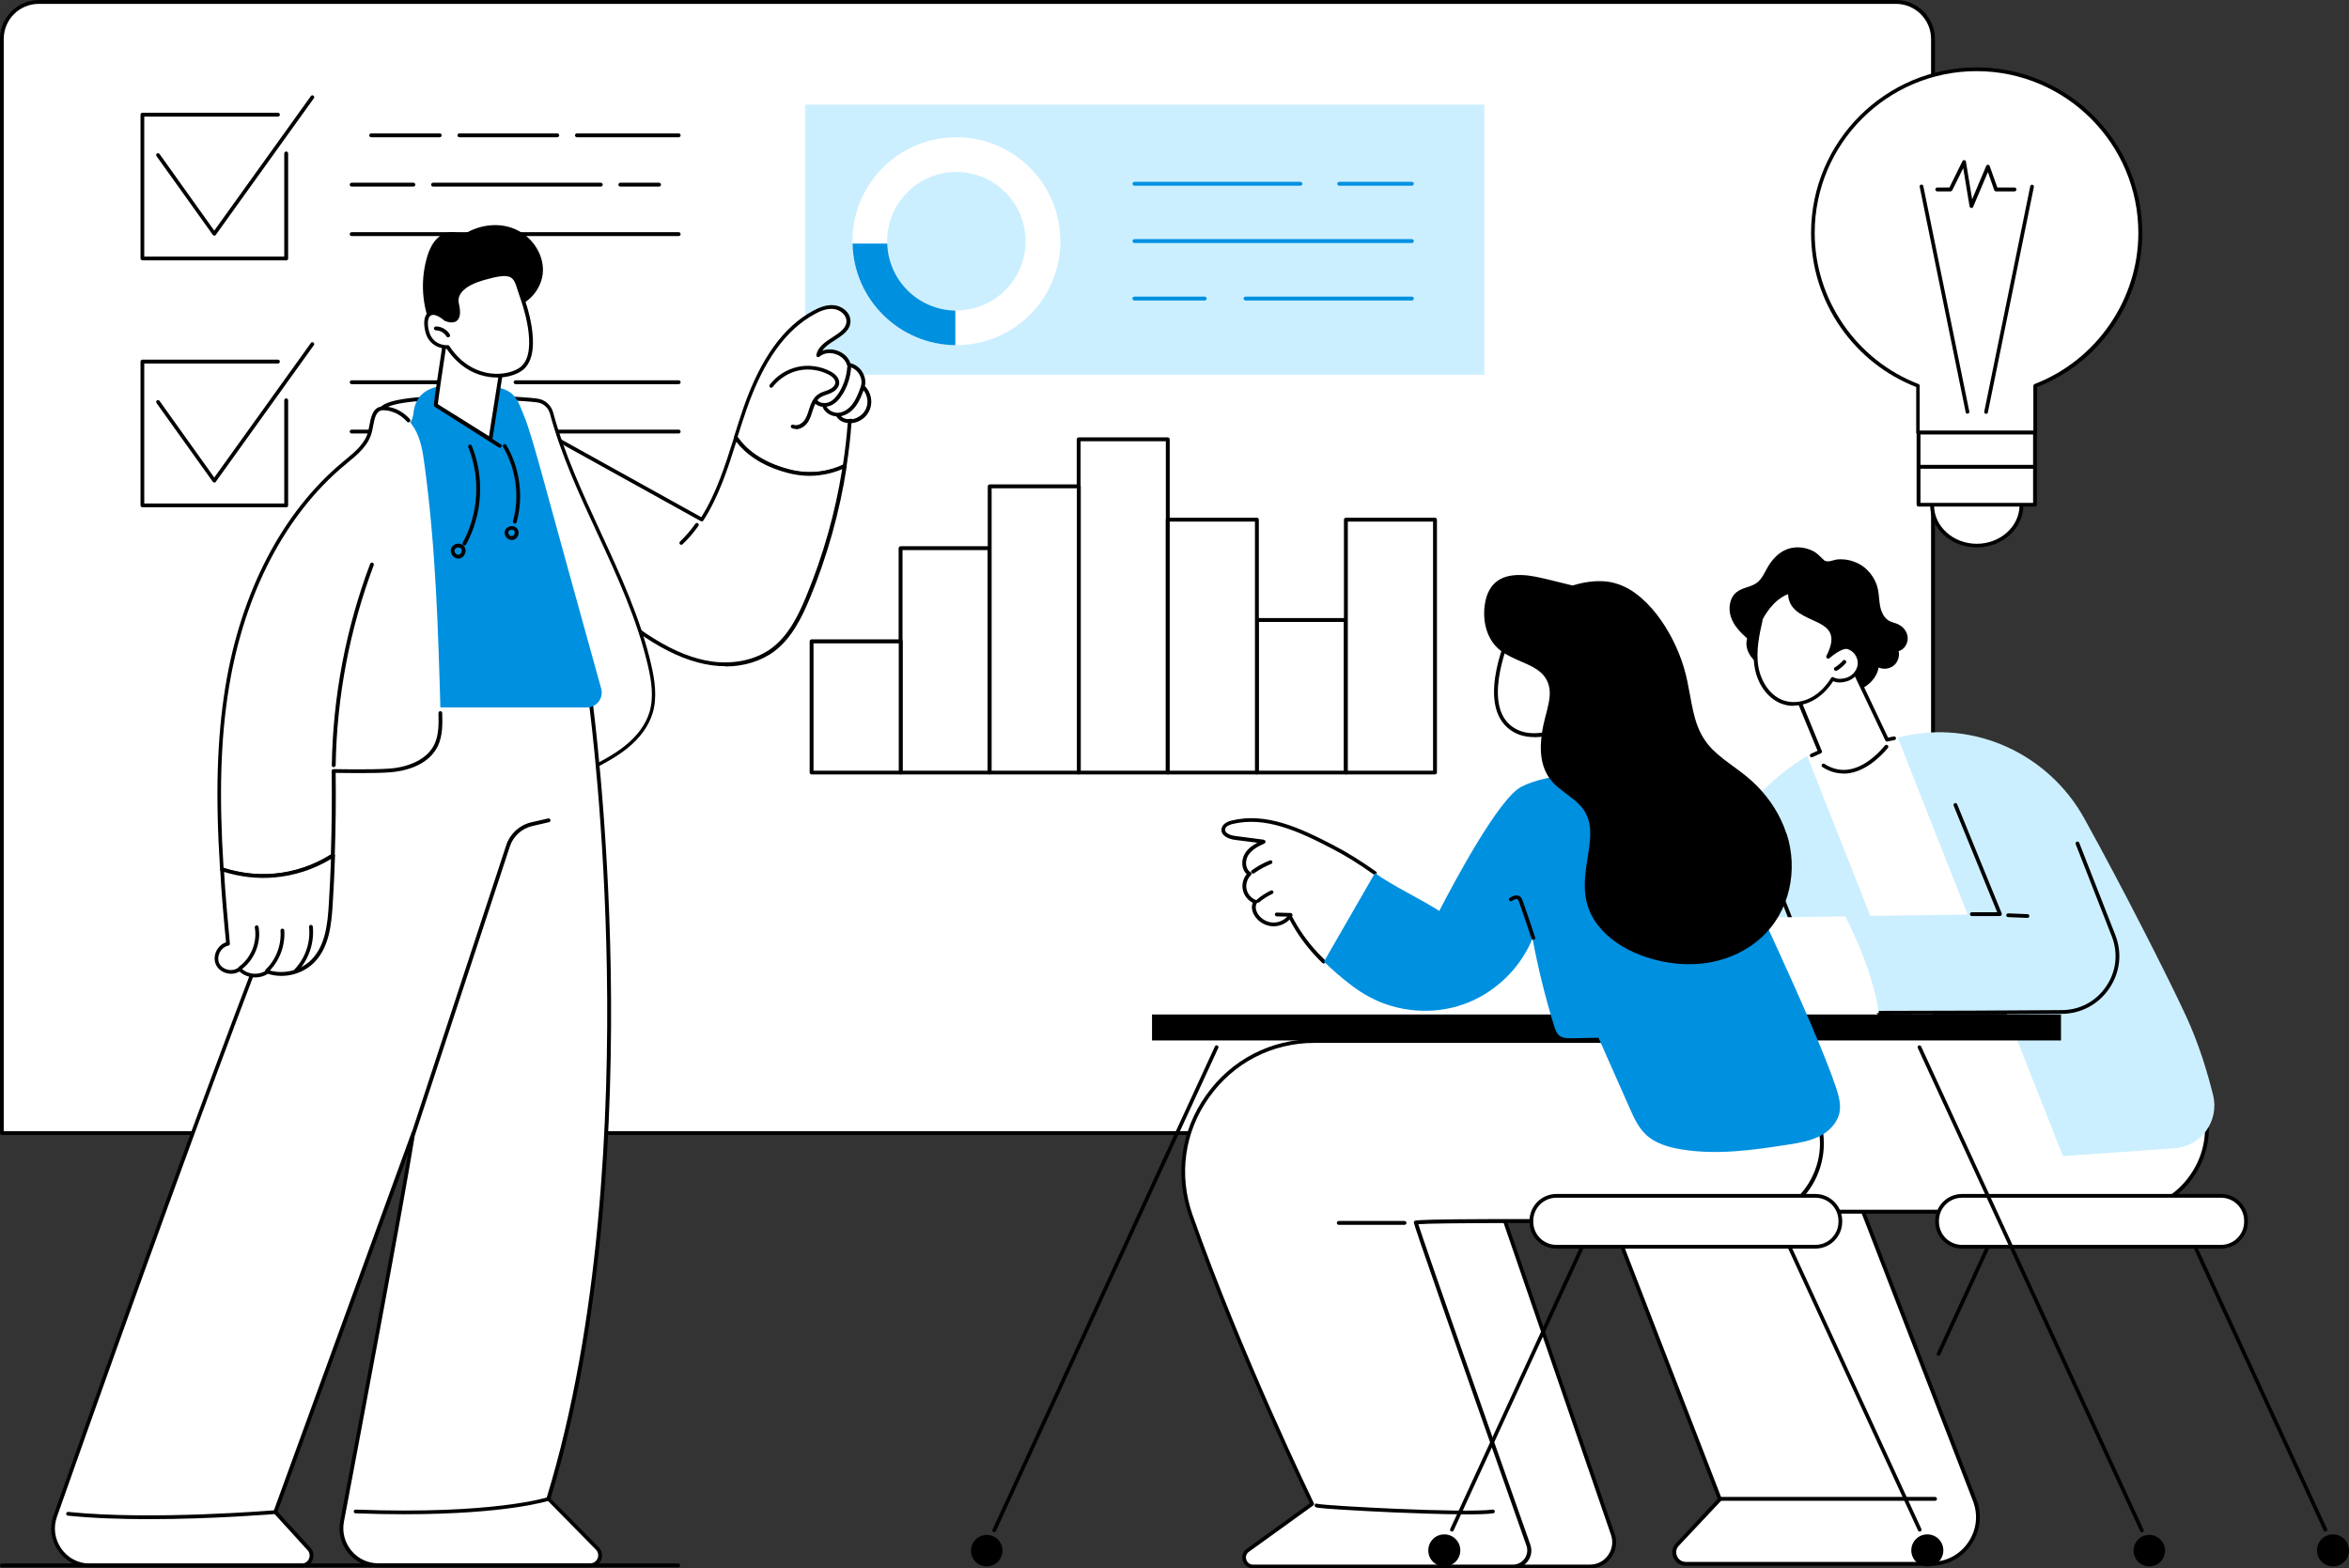 <?xml version="1.0" encoding="UTF-8"?><svg id="Layer_2" xmlns="http://www.w3.org/2000/svg" viewBox="0 0 181.88 121.45"><rect x="0" y="0" width="181.88" height="121.45" fill="#333333" stroke="none"/><g id="Layer_1-2"><g id="Workshop"><g><path d="m120.34,87.74H.15V3.02C.15,1.43,1.43.15,3.02.15h143.78c1.58,0,2.87,1.28,2.87,2.87v81.74c0,1.65-1.34,2.99-2.99,2.99h-26.34Z" fill="#fff"/><path d="m105.94,87.89H.15c-.08,0-.15-.07-.15-.15V3.02C0,1.35,1.35,0,3.02,0h143.78c1.66,0,3.02,1.35,3.02,3.02v69.28c0,.08-.07.15-.15.15s-.15-.07-.15-.15V3.02c0-1.5-1.22-2.72-2.72-2.72H3.02C1.51.29.29,1.51.29,3.02v84.58h105.65c.08,0,.15.07.15.15s-.07.15-.15.15Z"/><g><g><rect x="69.74" y="42.45" width="6.9" height="17.37" fill="#fff"/><path d="m76.63,59.97h-6.9c-.08,0-.15-.07-.15-.15v-17.37c0-.08.07-.15.15-.15h6.9c.08,0,.15.07.15.15v17.37c0,.08-.07.15-.15.15Zm-6.75-.29h6.6v-17.08h-6.6v17.08Z"/></g><g><rect x="62.84" y="49.67" width="6.9" height="10.16" fill="#fff"/><path d="m69.74,59.97h-6.9c-.08,0-.15-.07-.15-.15v-10.16c0-.08.07-.15.15-.15h6.9c.08,0,.15.07.15.15v10.16c0,.08-.07.15-.15.15Zm-6.75-.29h6.6v-9.86h-6.6v9.86Z"/></g><g><rect x="83.53" y="34.02" width="6.9" height="25.8" fill="#fff"/><path d="m90.42,59.97h-6.9c-.08,0-.15-.07-.15-.15v-25.8c0-.08.07-.15.15-.15h6.9c.08,0,.15.07.15.15v25.8c0,.08-.07.15-.15.15Zm-6.75-.29h6.6v-25.51h-6.6v25.51Z"/></g><g><rect x="76.63" y="37.66" width="6.9" height="22.16" fill="#fff"/><path d="m83.53,59.97h-6.9c-.08,0-.15-.07-.15-.15v-22.16c0-.08.07-.15.15-.15h6.9c.08,0,.15.07.15.15v22.16c0,.08-.07.15-.15.15Zm-6.75-.29h6.6v-21.87h-6.6v21.87Z"/></g><g><rect x="97.32" y="48.01" width="6.9" height="11.81" fill="#fff"/><path d="m104.21,59.97h-6.9c-.08,0-.15-.07-.15-.15v-11.81c0-.08.07-.15.15-.15h6.9c.08,0,.15.07.15.15v11.81c0,.08-.07.15-.15.15Zm-6.75-.29h6.6v-11.52h-6.6v11.52Z"/></g><g><rect x="90.42" y="40.24" width="6.9" height="19.58" fill="#fff"/><path d="m97.32,59.97h-6.9c-.08,0-.15-.07-.15-.15v-19.58c0-.08.07-.15.15-.15h6.9c.08,0,.15.07.15.15v19.58c0,.08-.07.15-.15.15Zm-6.75-.29h6.6v-19.29h-6.6v19.29Z"/></g><g><rect x="104.21" y="40.24" width="6.9" height="19.58" fill="#fff"/><path d="m111.11,59.97h-6.9c-.08,0-.15-.07-.15-.15v-19.58c0-.08.07-.15.15-.15h6.9c.08,0,.15.07.15.15v19.58c0,.08-.07.15-.15.15Zm-6.75-.29h6.6v-19.29h-6.6v19.29Z"/></g></g><g><rect x="62.34" y="8.1" width="52.59" height="20.92" fill="#ccefff"/><g><path d="m74.05,10.63c-4.45,0-8.05,3.6-8.05,8.05s3.6,8.05,8.05,8.05,8.05-3.6,8.05-8.05-3.6-8.05-8.05-8.05Zm0,13.41c-2.96,0-5.36-2.4-5.36-5.36s2.4-5.36,5.36-5.36,5.36,2.4,5.36,5.36-2.4,5.36-5.36,5.36Z" fill="#fff"/><path d="m68.69,18.86h-2.68c.09,4.33,3.61,7.82,7.96,7.87v-2.68c-2.86-.05-5.18-2.33-5.27-5.18Z" fill="#0090e0"/></g><g><path d="m93.28,23.27h-5.45c-.08,0-.15-.07-.15-.15s.07-.15.15-.15h5.45c.08,0,.15.07.15.15s-.07.15-.15.15Z" fill="#0090e0"/><path d="m109.32,23.27h-12.88c-.08,0-.15-.07-.15-.15s.07-.15.15-.15h12.88c.08,0,.15.07.15.15s-.07.15-.15.15Z" fill="#0090e0"/><path d="m109.32,18.82h-21.48c-.08,0-.15-.07-.15-.15s.07-.15.15-.15h21.48c.08,0,.15.07.15.15s-.07.15-.15.15Z" fill="#0090e0"/><path d="m100.69,14.38h-12.85c-.08,0-.15-.07-.15-.15s.07-.15.15-.15h12.85c.08,0,.15.07.15.15s-.07.15-.15.15Z" fill="#0090e0"/><path d="m109.32,14.38h-5.63c-.08,0-.15-.07-.15-.15s.07-.15.15-.15h5.63c.08,0,.15.07.15.15s-.07.15-.15.15Z" fill="#0090e0"/></g></g><g><g><g><path d="m22.16,20.16h-11.13c-.08,0-.15-.07-.15-.15v-11.13c0-.08.07-.15.15-.15h10.49c.08,0,.15.07.15.15s-.07.15-.15.15h-10.35v10.84h10.84v-7.99c0-.08.07-.15.15-.15s.15.07.15.15v8.14c0,.08-.07.15-.15.15Z"/><path d="m16.6,18.25s-.09-.02-.12-.06l-4.36-6.1c-.05-.07-.03-.16.03-.2.07-.05.16-.03.2.03l4.24,5.94,7.48-10.42c.05-.07.14-.08.2-.03.07.05.08.14.03.2l-7.6,10.59s-.07.06-.12.06Z"/></g><g><path d="m52.55,10.63h-7.88c-.08,0-.15-.07-.15-.15s.07-.15.15-.15h7.88c.08,0,.15.07.15.15s-.07.15-.15.15Z"/><path d="m43.15,10.63h-7.58c-.08,0-.15-.07-.15-.15s.07-.15.15-.15h7.58c.08,0,.15.07.15.15s-.07.15-.15.15Z"/><path d="m34.05,10.63h-5.31c-.08,0-.15-.07-.15-.15s.07-.15.15-.15h5.31c.08,0,.15.07.15.15s-.07.15-.15.15Z"/><path d="m51.03,14.45h-3c-.08,0-.15-.07-.15-.15s.07-.15.15-.15h3c.08,0,.15.07.15.15s-.07.15-.15.15Z"/><path d="m46.52,14.45h-12.99c-.08,0-.15-.07-.15-.15s.07-.15.15-.15h12.99c.08,0,.15.07.15.15s-.07.15-.15.15Z"/><path d="m32.01,14.45h-4.78c-.08,0-.15-.07-.15-.15s.07-.15.15-.15h4.78c.08,0,.15.07.15.15s-.07.15-.15.15Z"/><path d="m52.55,18.28h-12.63c-.08,0-.15-.07-.15-.15s.07-.15.15-.15h12.63c.08,0,.15.07.15.15s-.07.15-.15.15Z"/><path d="m38.41,18.28h-11.18c-.08,0-.15-.07-.15-.15s.07-.15.15-.15h11.18c.08,0,.15.07.15.15s-.07.15-.15.15Z"/></g></g><g><g><path d="m22.16,39.28h-11.13c-.08,0-.15-.07-.15-.15v-11.13c0-.08.07-.15.15-.15h10.49c.08,0,.15.07.15.15s-.07.15-.15.15h-10.35v10.84h10.84v-7.99c0-.08.07-.15.15-.15s.15.07.15.15v8.14c0,.08-.07.15-.15.15Z"/><path d="m16.6,37.37s-.09-.02-.12-.06l-4.36-6.1c-.05-.07-.03-.16.03-.2.07-.05.16-.03.2.03l4.24,5.94,7.48-10.42c.05-.07.14-.08.2-.03.07.05.08.14.03.2l-7.6,10.59s-.07.06-.12.06Z"/></g><g><path d="m52.55,29.75h-12.63c-.08,0-.15-.07-.15-.15s.07-.15.15-.15h12.63c.08,0,.15.07.15.15s-.07.15-.15.15Z"/><path d="m38.41,29.75h-11.18c-.08,0-.15-.07-.15-.15s.07-.15.15-.15h11.18c.08,0,.15.07.15.15s-.07.15-.15.15Z"/><path d="m52.55,33.57h-10.12c-.08,0-.15-.07-.15-.15s.07-.15.15-.15h10.12c.08,0,.15.07.15.15s-.07.15-.15.15Z"/><path d="m40.91,33.57h-6.79c-.08,0-.15-.07-.15-.15s.07-.15.15-.15h6.79c.08,0,.15.07.15.15s-.07.15-.15.15Z"/><path d="m32.6,33.57h-5.37c-.08,0-.15-.07-.15-.15s.07-.15.15-.15h5.37c.08,0,.15.07.15.15s-.07.15-.15.15Z"/><path d="m43.44,37.4h-5.89c-.08,0-.15-.07-.15-.15s.07-.15.15-.15h5.89c.08,0,.15.07.15.15s-.07.15-.15.15Z"/><path d="m36.03,37.4h-8.8c-.08,0-.15-.07-.15-.15s.07-.15.15-.15h8.8c.08,0,.15.07.15.15s-.07.15-.15.15Z"/></g></g></g></g><g><g><g><g><g><g><path d="m130.52,121.1h19c2.54,0,4.29-2.55,3.37-4.92l-10.68-27.59h-19.69l10.65,27.52-3.29,3.5c-.53.57-.13,1.5.65,1.5Z" fill="#fff"/><path d="m149.52,121.25h-19c-.42,0-.78-.24-.95-.62-.17-.38-.09-.81.2-1.12l3.23-3.44-10.61-27.43s-.01-.1.02-.14c.03-.04.07-.06.12-.06h19.69c.06,0,.11.04.14.09l10.68,27.59c.45,1.16.3,2.46-.41,3.49-.7,1.02-1.86,1.64-3.11,1.64Zm-26.78-32.52l10.57,27.32c.02.05,0,.11-.03.15l-3.29,3.5c-.21.22-.26.53-.14.8.12.28.38.45.68.45h19c1.16,0,2.21-.55,2.86-1.51.66-.96.79-2.13.37-3.22l-10.64-27.5h-19.38Z"/></g><path d="m149.83,116.22h-16.63c-.08,0-.15-.07-.15-.15s.07-.15.15-.15h16.63c.08,0,.15.07.15.15s-.07.15-.15.15Z"/></g><path d="m136.9,90.75c-1.29-1.65-2.63-3.25-3.99-4.84-1.36-1.59-2.75-3.17-4.11-4.76-.28-.33-.56-.66-.85-.99,1.19-.29,2.42-.45,3.69-.45h36.95l1.93,5.59c1.44,4.18-1.67,8.54-6.09,8.54h-25.23c-.74-1.05-1.51-2.07-2.3-3.08Z" fill="#fff"/><path d="m164.43,93.98h-25.23c-.08,0-.15-.07-.15-.15s.07-.15.15-.15h25.23c2.06,0,3.93-.96,5.12-2.64,1.2-1.68,1.5-3.76.83-5.71l-1.89-5.49h-36.85c-1.22,0-2.45.15-3.65.45-.08.02-.16-.03-.18-.11-.02-.08.03-.16.11-.18,1.22-.3,2.47-.46,3.72-.46h36.95c.06,0,.12.04.14.1l1.93,5.59c.7,2.04.39,4.21-.86,5.97-1.25,1.76-3.21,2.76-5.36,2.76Z"/></g><g><polygon points="139.74 61.57 139.97 58.62 146.94 57.12 156.98 77.34 144.7 76.93 139.74 61.57" fill="#fff"/><g><path d="m147.74,78.33l-7.81-19.79s-11.52,6.19-7.4,19.79h15.21Z" fill="#ccefff"/><path d="m140.32,75.55c-.06,0-.11-.04-.14-.09l-3.57-9.06c-.03-.07,0-.16.08-.19.08-.03.16,0,.19.08l3.57,9.06c.03.07,0,.16-.08.19-.02,0-.04.01-.05.01Z"/></g><path d="m146.94,57.12l12.79,32.41,8.64-.61c2.06-.14,3.48-2.11,2.99-4.11-.45-1.81-1.12-4.01-2.08-6.09-1.43-3.1-5.01-10.13-7.9-15.35-2.77-5-8.53-7.65-14.09-6.33-.11.03-.23.05-.34.08Z" fill="#ccefff"/><g><path d="m154.86,70.79l-3.45-8.45,9.44,2.98,2.79,7.13c1.11,2.83-.97,5.9-4.01,5.92-4.44.03-9.96.06-14.16.06-.45-2.96-1.81-5.93-2.61-7.48,6.12-.09,11.99-.16,11.99-.16Z" fill="#ccefff"/><path d="m154.86,70.94h-2.18c-.08,0-.15-.07-.15-.15s.07-.15.15-.15h1.96l-3.37-8.25c-.03-.07,0-.16.08-.19.07-.03.16,0,.19.08l3.45,8.45s.01.1-.01.14c-.03.04-.07.06-.12.06Z"/><path d="m146.26,78.58c-.27,0-.53,0-.78,0-.08,0-.15-.07-.15-.15,0-.08.07-.15.15-.15,4.36,0,10.17-.03,14.16-.06,1.4,0,2.66-.68,3.44-1.84.79-1.16.94-2.58.43-3.88l-2.79-7.13c-.03-.08,0-.16.08-.19.07-.03.16,0,.19.08l2.79,7.13c.55,1.4.38,2.91-.46,4.15-.84,1.24-2.18,1.96-3.68,1.97-3.76.03-9.12.06-13.37.06Z"/><path d="m133.84,71.12c1.81-.05,5.34-.11,9.03-.16.8,1.55,2.16,4.51,2.61,7.48-3.44,0-5.99-.03-6.31-.11-1.04-.24-1.02-1.41-1.02-1.41-1.52-.29-.67-1.51-.67-1.51-2.31-1.26-.27-2.12-.27-2.12l-3.45-.45c-.38-.05-.69-.35-.74-.73-.07-.51.31-.97.83-.98Z" fill="#fff"/><path d="m156.98,71.08s0,0,0,0l-1.5-.06c-.08,0-.14-.07-.14-.15,0-.08.07-.14.15-.14l1.5.06c.08,0,.14.07.14.15,0,.08-.07.14-.15.14Z"/></g></g><g><path d="m143.8,43.59c.8.38,1.41,1.15,1.6,2.02.1.45.09.91.18,1.35.09.45.3.9.7,1.12.2.11.43.15.64.24.42.18.76.58.79,1.04s-.25.94-.7,1.06c.09.4-.06.86-.38,1.12-.32.26-.79.32-1.17.15-.15.88-.92,1.56-1.77,1.83-.85.27-1.77.2-2.65.04-1.66-.3-3.29-.92-4.64-1.93-.35-.26-.69-.55-.92-.93-.23-.37-.33-.84-.2-1.26-.53-.47-1.04-1-1.26-1.67s-.1-1.5.46-1.93c.45-.35,1.09-.37,1.55-.71.4-.3.59-.78.84-1.21.31-.54.74-1.02,1.29-1.3.68-.34,1.5-.3,2.18.03.37.18.58.44.87.71.28.26.73-.01,1.07-.04.52-.04,1.05.05,1.52.28Z"/><g><path d="m140.28,58.51l.64-.29-1.53-3.72s-.58-4.96,4.13-2.64l2.58,5.44.43-.09s-3.05,4.75-6.25,1.3Z" fill="#fff"/><path d="m142.74,59.9c-.52,0-1.07-.14-1.63-.5-.07-.04-.09-.13-.04-.2.04-.07.13-.09.2-.04,1.98,1.26,3.78-.36,4.68-1.43.05-.06.14-.07.21-.02.06.05.07.14.02.21-.58.69-1.88,1.99-3.44,1.99Z"/><path d="m140.28,58.65c-.06,0-.11-.03-.13-.09-.03-.07,0-.16.07-.19l.51-.23-1.48-3.59s0-.03,0-.04c-.01-.09-.24-2.23.97-3.08.76-.53,1.89-.44,3.37.29.03.01.05.04.07.07l2.53,5.33.44-.09c.08-.02.16.04.17.11.02.08-.04.16-.11.17l-.55.11c-.07.01-.13-.02-.16-.08l-2.56-5.39c-1.35-.66-2.37-.76-3.03-.29-1.02.72-.87,2.58-.85,2.79l1.52,3.7c.03.07,0,.16-.08.19l-.64.29s-.04.01-.06.01Z"/><g><path d="m141.91,52.57c-.39.63-.91,1.2-1.56,1.55-.65.36-1.44.49-2.15.29-1.2-.33-1.98-1.55-2.19-2.77-.2-1.23.06-2.48.34-3.69,0,0,.81-1.76,2.28-2.15-.16,2.72,4.75,1.47,2.94,5.04,0,0,1-.89,1.53-.75.57.15.97.75.91,1.33-.06.58-.54,1.09-1.12,1.21-.32.07-.63.1-.97-.08Z" fill="#fff"/><path d="m138.88,54.66c-.25,0-.5-.03-.73-.1-1.15-.32-2.05-1.46-2.29-2.89-.22-1.3.09-2.65.34-3.74,0-.01,0-.02,0-.03.03-.07.86-1.82,2.37-2.23.05-.01.09,0,.13.03.04.03.06.07.05.12-.07,1.1.77,1.49,1.66,1.9.67.31,1.37.63,1.6,1.29.13.38.1.83-.1,1.37.36-.25.85-.51,1.2-.42.64.17,1.08.83,1.01,1.49-.07.63-.58,1.2-1.23,1.34-.28.06-.6.11-.95-.04-.42.65-.96,1.17-1.55,1.49-.49.27-1.02.4-1.53.4Zm-2.4-6.65c-.24,1.06-.54,2.38-.33,3.62.18,1.08.89,2.32,2.08,2.65.64.18,1.39.08,2.04-.28.58-.32,1.1-.84,1.51-1.5.04-.07.13-.09.19-.05.28.15.53.14.87.07.53-.11.95-.57,1-1.08.05-.52-.31-1.04-.8-1.18-.33-.09-1.03.39-1.39.71-.05.05-.13.05-.19,0-.06-.04-.07-.12-.04-.18.36-.71.47-1.26.32-1.68-.19-.55-.8-.83-1.45-1.12-.85-.39-1.8-.83-1.84-1.98-1.2.44-1.92,1.84-1.99,2Z"/></g><path d="m142.15,51.95s-.1-.03-.13-.07c-.04-.07-.02-.16.05-.2.23-.14.44-.32.62-.52.05-.06.14-.07.21-.02.06.05.07.14.02.21-.2.23-.43.43-.69.58-.02.01-.05.02-.07.02Z"/></g></g></g><g><g><path d="m150.1,104.99s-.04,0-.06-.01c-.07-.03-.11-.12-.07-.19l4.23-9.19c.03-.07.12-.11.19-.07.07.03.11.12.07.19l-4.23,9.19c-.02.05-.08.08-.13.08Z"/><g><path d="m180.05,118.6c-.06,0-.11-.03-.13-.08l-10.5-22.81c-.03-.07,0-.16.07-.19.07-.03.16,0,.19.07l10.5,22.81c.03.07,0,.16-.07.19-.02,0-.04.01-.06.01Z"/><path d="m179.4,120.06c0,.68.55,1.24,1.24,1.24s1.24-.55,1.24-1.24-.55-1.24-1.24-1.24-1.24.55-1.24,1.24Z"/></g></g><g><rect x="149.98" y="92.61" width="23.93" height="3.94" rx="1.97" ry="1.97" fill="#fff"/><path d="m171.97,96.69h-20.05c-1.15,0-2.08-.93-2.08-2.08v-.07c0-1.15.93-2.08,2.08-2.08h20.05c1.15,0,2.08.93,2.08,2.08v.07c0,1.15-.93,2.08-2.08,2.08Zm-20.05-3.94c-.99,0-1.79.8-1.79,1.79v.07c0,.99.8,1.79,1.79,1.79h20.05c.99,0,1.79-.8,1.79-1.79v-.07c0-.99-.8-1.79-1.79-1.79h-20.05Z"/></g></g></g><g><rect x="89.21" y="78.57" width="70.38" height="2.01" transform="translate(248.79 159.14) rotate(180)"/><g><path d="m76.98,118.65s-.04,0-.06-.01c-.07-.03-.11-.12-.07-.19l17.22-37.42c.03-.07.12-.11.19-.07.07.03.11.12.07.19l-17.22,37.42c-.02.05-.08.08-.13.08Z"/><circle cx="76.4" cy="120.08" r="1.22"/></g><g><path d="m165.84,118.65c-.06,0-.11-.03-.13-.08l-17.22-37.42c-.03-.07,0-.16.07-.19.07-.03.16,0,.19.07l17.22,37.42c.03.07,0,.16-.07.19-.02,0-.04.01-.06.01Z"/><circle cx="166.42" cy="120.08" r="1.22" transform="translate(-23.45 42.2) rotate(-13.51)"/></g></g><g><g><path d="m115.21,90.73l9.67,28.08c.42,1.22-.49,2.49-1.77,2.49h-12.13l-9.36-28.8,13.6-1.76Z" fill="#fff"/><path d="m123.1,121.45h-12.13c-.06,0-.12-.04-.14-.1l-9.36-28.8s0-.09.02-.12c.02-.04.06-.06.1-.07l13.6-1.76c.07,0,.13.03.16.1l9.67,28.08c.22.63.12,1.29-.27,1.83-.38.54-.98.85-1.65.85Zm-12.03-.29h12.03c.57,0,1.08-.26,1.41-.73.33-.46.41-1.03.23-1.57l-9.63-27.97-13.31,1.73,9.28,28.54Z"/></g><g><g><path d="m138.44,80.61l2.21,5.74c1.54,4-1.42,8.29-5.7,8.26-10.15-.06-25.32-.12-25.32.06,0,.23,6.67,19.18,8.71,24.97.29.81-.32,1.66-1.18,1.66h-20.13c-.67,0-.95-.86-.4-1.25l4.98-3.59s-5.52-11.34-9.4-22.34c-2.33-6.6,2.58-13.51,9.58-13.51h36.66Z" fill="#fff"/><path d="m117.16,121.45h-20.13c-.37,0-.68-.23-.8-.58-.11-.35,0-.72.31-.94l4.88-3.52c-.58-1.2-5.72-11.94-9.35-22.24-1.12-3.19-.65-6.59,1.31-9.35,1.96-2.77,5.02-4.35,8.41-4.35h36.66c.06,0,.11.04.14.09l2.21,5.74c.74,1.92.49,4.08-.68,5.78-1.16,1.68-3.07,2.69-5.12,2.69-.01,0-.03,0-.04,0-14.87-.09-23.93-.08-25.14.03.45,1.44,4.7,13.56,8.67,24.81.15.43.09.89-.18,1.27-.26.37-.68.59-1.14.59Zm-15.38-40.69c-3.29,0-6.27,1.54-8.17,4.23-1.9,2.68-2.36,5.99-1.27,9.09,3.83,10.87,9.34,22.21,9.39,22.32.03.06.01.14-.05.18l-4.98,3.59c-.24.17-.26.43-.2.61.06.18.23.38.52.38h20.13c.36,0,.69-.17.9-.47.21-.3.26-.66.14-1-5.79-16.42-8.72-24.83-8.72-25.02,0-.04.02-.08.04-.11.09-.09.25-.25,25.43-.1,1.99.01,3.78-.92,4.92-2.56,1.13-1.64,1.37-3.65.65-5.5l-2.18-5.64h-36.56Z"/></g><path d="m113.57,117.27c-1.87,0-4.34-.1-5.6-.15-1.47-.06-2.99-.15-4.17-.22-1.88-.12-1.92-.16-1.97-.22-.05-.06-.05-.15,0-.21.05-.04.11-.05.16-.02.61.16,11.42.74,13.59.45.08-.01.15.05.16.13.01.08-.05.15-.13.16-.43.06-1.18.08-2.06.08Zm-11.53-.79s0,0,0,0c0,0,0,0,0,0Zm0,0s0,0,0,0c0,0,0,0,0,0Z"/><path d="m108.75,94.85h-5.09c-.08,0-.15-.07-.15-.15s.07-.15.15-.15h5.09c.08,0,.15.07.15.15s-.07.15-.15.15Z"/></g><g><g><g><path d="m112.42,118.6s-.04,0-.06-.01c-.07-.03-.11-.12-.07-.19l10.5-22.81c.03-.07.12-.11.19-.07.07.03.11.12.07.19l-10.5,22.81c-.02.05-.08.08-.13.08Z"/><path d="m113.07,120.06c0,.68-.55,1.24-1.24,1.24s-1.24-.55-1.24-1.24.55-1.24,1.24-1.24,1.24.55,1.24,1.24Z"/></g><g><path d="m148.64,118.6c-.06,0-.11-.03-.13-.08l-10.5-22.81c-.03-.07,0-.16.07-.19.07-.03.16,0,.19.07l10.5,22.81c.03.07,0,.16-.07.19-.02,0-.04.01-.06.01Z"/><path d="m147.99,120.06c0,.68.55,1.24,1.24,1.24s1.24-.55,1.24-1.24-.55-1.24-1.24-1.24-1.24.55-1.24,1.24Z"/></g></g><g><rect x="118.57" y="92.61" width="23.93" height="3.94" rx="1.97" ry="1.97" fill="#fff"/><path d="m140.56,96.69h-20.05c-1.15,0-2.08-.93-2.08-2.08v-.07c0-1.15.93-2.08,2.08-2.08h20.05c1.15,0,2.08.93,2.08,2.08v.07c0,1.15-.93,2.08-2.08,2.08Zm-20.05-3.94c-.99,0-1.79.8-1.79,1.79v.07c0,.99.8,1.79,1.79,1.79h20.05c.99,0,1.79-.8,1.79-1.79v-.07c0-.99-.8-1.79-1.79-1.79h-20.05Z"/></g></g><g><g><path d="m103.25,65.63c-2.44-1.28-5.17-2.59-7.85-1.94-.3.07-.65.23-.68.54-.05.42.5.63.92.68.7.09,1.39.18,2.09.27l.11.03c-.51.23-1.03.51-1.32.99-.29.48-.24,1.2.23,1.49-.32.3-.47.78-.38,1.21.09.43.42.81.84.96-.2.26-.14.65.02.93.26.47.77.78,1.31.81.51.02,1.03-.22,1.34-.63,0-.01-.01-.03-.02-.04h.06s-.02.02-.04.04c.55,1.08,1.25,2.08,2.08,2.96.18.19.36.37.55.55l3.95-6.86c-1.04-.74-2.09-1.41-3.21-1.99Z" fill="#fff"/><path d="m102.5,74.62s-.07-.01-.1-.04c-.22-.21-.4-.39-.55-.56-.79-.84-1.46-1.79-2-2.81-.34.35-.83.54-1.32.52-.58-.03-1.14-.37-1.43-.88-.14-.25-.24-.62-.1-.94-.39-.2-.68-.57-.77-1-.09-.42.03-.89.3-1.22-.43-.39-.43-1.11-.14-1.59.23-.38.58-.64.97-.84l-1.73-.22c-.52-.07-1.11-.33-1.05-.84.04-.31.32-.55.79-.66,2.65-.65,5.27.55,7.95,1.95,1.02.53,2.04,1.17,3.22,2,.07.05.08.14.03.2-.05.07-.14.08-.2.03-1.17-.83-2.18-1.46-3.19-1.98-2.62-1.37-5.19-2.55-7.75-1.93-.2.05-.54.17-.57.41-.04.33.48.48.8.52l2.09.27s.01,0,.02,0l.11.03c.06.02.1.07.11.13,0,.06-.03.12-.09.15-.49.22-.99.49-1.26.93-.25.41-.22,1.05.19,1.29.04.02.06.06.07.11,0,.05-.01.09-.04.12-.28.27-.42.69-.34,1.08.08.38.37.72.74.85.04.02.08.05.09.1s0,.09-.02.13c-.17.23-.09.56.03.78.24.42.7.71,1.19.73.44.02.88-.17,1.17-.51,0-.03,0-.05.01-.08.02-.04.06-.07.1-.08h.06c.06-.02.12,0,.15.05.03.04.03.1,0,.14.54,1.04,1.22,2,2.02,2.85.15.16.33.34.54.55.06.06.06.15,0,.21-.03.03-.07.04-.11.04Z"/><path d="m97.02,67.65s-.09-.02-.12-.06c-.05-.07-.03-.16.03-.2.43-.31.9-.57,1.39-.76.07-.03.16,0,.19.08.03.07,0,.16-.08.19-.47.19-.92.43-1.33.73-.03.02-.06.03-.09.03Z"/><path d="m97.41,69.92s-.08-.02-.11-.05c-.05-.06-.04-.15.02-.21.33-.28.69-.51,1.08-.7.07-.03.16,0,.19.07.03.07,0,.16-.07.19-.37.17-.71.39-1.02.65-.03.02-.06.03-.09.03Z"/><path d="m99.92,70.99s0,0,0,0l-1.07-.03c-.08,0-.14-.07-.14-.15,0-.08.07-.15.15-.14l1.07.03c.08,0,.14.07.14.15,0,.08-.07.14-.15.14Z"/></g><g><path d="m142.15,84.18c-1.68-5.01-8.31-18.82-9.33-20.95-.36-.75-.73-1.51-1.32-2.1-1.35-1.35-3.49-1.45-5.4-1.38-2.4.09-6.18.07-8.31,1.18-1.75.91-5.2,7.39-6.35,9.61-1.74-1.1-3.44-1.84-4.98-2.93l-3.95,6.86c.32.3.64.6.97.89.79.68,1.61,1.34,2.53,1.83,2.21,1.2,4.94,1.42,7.31.58,2.37-.84,4.36-2.72,5.32-5.05l.02-.05c.43,2.3.99,4.57,1.68,6.8.08.26.18.54.39.72.26.21.62.21.95.21.7-.01,1.39-.02,2.09-.04.8,1.81,1.6,3.61,2.4,5.42.33.75.68,1.52,1.27,2.08.72.68,1.73.98,2.71,1.14,2.74.46,5.54.07,8.28-.36.84-.13,1.69-.27,2.45-.65.76-.38,1.41-1.06,1.56-1.89.11-.65-.09-1.31-.3-1.94Z" fill="#0090e0"/><path d="m118.72,72.77c-.06,0-.12-.04-.14-.1-.31-.94-.63-1.89-.96-2.82-.03-.09-.06-.16-.11-.2-.1-.08-.3.02-.45.12-.07.04-.16.03-.2-.04-.04-.07-.03-.16.04-.2.33-.22.59-.25.79-.11.12.09.17.23.21.34.33.93.65,1.88.96,2.83.03.08-.02.16-.09.18-.02,0-.03,0-.05,0Z"/></g></g><g><g><path d="m117.03,48.76s-2.54,5.39-.24,7.45c2.3,2.06,6.48-1.02,6.48-1.02,0,0-3.57-7.98-6.23-6.43Z" fill="#fff"/><path d="m118.79,57.08c-.75,0-1.48-.2-2.09-.75-2.36-2.11.1-7.4.21-7.62.01-.03.03-.05.06-.06.42-.24.87-.28,1.36-.13,2.44.79,4.97,6.38,5.08,6.62.03.06,0,.14-.05.18-.13.1-2.43,1.77-4.57,1.77Zm-1.64-8.21c-.23.5-2.35,5.37-.26,7.24,2,1.79,5.56-.53,6.2-.97-.37-.79-2.71-5.66-4.85-6.35-.4-.13-.75-.1-1.09.08Z"/></g><path d="m138.32,64.55c-.45-1.39-1.26-2.66-2.28-3.69-.52-.53-1.1-.98-1.69-1.41-.6-.44-1.22-.88-1.75-1.41-.53-.54-.92-1.16-1.18-1.87-.27-.73-.41-1.5-.55-2.26-.14-.76-.27-1.51-.5-2.25-.22-.74-.52-1.46-.87-2.15-.69-1.34-1.64-2.66-2.86-3.56-.62-.46-1.33-.78-2.1-.9-.79-.11-1.59-.02-2.35.17-.14.04-.29.08-.43.12-.62-.16-1.25-.31-1.87-.46-.68-.16-1.37-.33-2.07-.35-.62-.02-1.28.06-1.81.41-.6.39-.9,1.05-1.02,1.73-.24,1.34.09,2.88,1.22,3.73.47.35,1.02.59,1.55.82.53.23,1.08.46,1.52.84.54.46.76,1.12.71,1.82-.06.77-.33,1.51-.49,2.27-.28,1.36-.37,2.92.47,4.11.8,1.14,2.35,1.59,2.91,2.92.3.7.28,1.5.19,2.25-.1.84-.28,1.66-.34,2.5-.06.81-.02,1.62.26,2.39.22.62.58,1.18,1.02,1.67.92,1.01,2.15,1.7,3.45,2.13,1.61.53,3.36.71,5.03.39,1.42-.27,2.79-.91,3.87-1.89,2.23-2.01,2.89-5.27,1.97-8.08Z"/></g></g></g><g><g><ellipse cx="153.06" cy="39.11" rx="3.46" ry="3.13" fill="#fff"/><path d="m153.06,42.39c-1.99,0-3.61-1.47-3.61-3.28s1.62-3.28,3.61-3.28,3.61,1.47,3.61,3.28-1.62,3.28-3.61,3.28Zm0-6.26c-1.83,0-3.31,1.34-3.31,2.99s1.49,2.99,3.31,2.99,3.31-1.34,3.31-2.99-1.49-2.99-3.31-2.99Z"/></g><g><rect x="148.55" y="33.48" width="9.01" height="5.6" fill="#fff"/><path d="m157.56,39.23h-9.01c-.08,0-.15-.07-.15-.15v-5.6c0-.08.07-.15.15-.15h9.01c.08,0,.15.07.15.15v5.6c0,.08-.07.15-.15.15Zm-8.86-.29h8.72v-5.31h-8.72v5.31Z"/></g><g><path d="m165.73,18.04c0-7-5.67-12.67-12.67-12.67s-12.67,5.67-12.67,12.67c0,5.4,3.38,10.01,8.14,11.83v3.61h9.07v-3.61c4.76-1.83,8.14-6.43,8.14-11.83Z" fill="#fff"/><path d="m157.59,33.63h-9.07c-.08,0-.15-.07-.15-.15v-3.51c-2.36-.92-4.37-2.51-5.83-4.59-1.51-2.16-2.31-4.7-2.31-7.34,0-7.07,5.75-12.82,12.82-12.82s12.82,5.75,12.82,12.82c0,2.64-.8,5.18-2.31,7.34-1.46,2.08-3.47,3.67-5.83,4.59v3.51c0,.08-.07.15-.15.15Zm-8.93-.29h8.78v-3.46c0-.06.04-.11.09-.14,4.81-1.85,8.04-6.55,8.04-11.7,0-6.91-5.62-12.53-12.53-12.53s-12.53,5.62-12.53,12.53c0,5.15,3.23,9.85,8.04,11.7.06.02.09.08.09.14v3.46Z"/></g><path d="m157.53,36.3h-8.94c-.08,0-.15-.07-.15-.15s.07-.15.15-.15h8.94c.08,0,.15.07.15.15s-.07.15-.15.15Z"/><g><path d="m152.34,32.04c-.07,0-.13-.05-.14-.12l-3.56-17.45c-.02-.08.03-.16.11-.17.08-.02.16.03.17.11l3.56,17.45c.02.08-.03.16-.11.17,0,0-.02,0-.03,0Z"/><path d="m153.78,32.04s-.02,0-.03,0c-.08-.02-.13-.09-.11-.17l3.56-17.45c.02-.08.09-.13.17-.11.08.02.13.09.11.17l-3.56,17.45c-.01.07-.07.12-.14.12Z"/></g><path d="m152.65,16.1s-.01,0-.02,0c-.06,0-.12-.06-.13-.12l-.49-2.96-.85,1.72s-.08.08-.13.08h-1.03c-.08,0-.15-.07-.15-.15s.07-.15.15-.15h.94l1.01-2.04c.03-.06.09-.09.15-.08.06,0,.11.06.12.12l.48,2.91,1.09-2.58c.02-.06.07-.09.14-.09.06,0,.11.04.13.1l.59,1.66h1.33c.08,0,.15.07.15.15s-.07.15-.15.15h-1.43c-.06,0-.12-.04-.14-.1l-.49-1.4-1.14,2.7c-.02.05-.08.09-.13.09Z"/></g><g><g><g><g><g><path d="m61.11,36.5c-2.29-.59-3.5-1.67-4.14-2.61.24-.77.48-1.54.75-2.3,1.02-2.93,2.58-5.9,5.3-7.38.49-.26,1.03-.48,1.58-.41.55.07,1.09.49,1.11,1.04.05,1.24-2.1,1.47-2.33,2.68.75-.64,2.13-.2,2.37.76.75.09,1.3.96,1.07,1.68.46.41.64,1.11.42,1.69-.22.58-.81.99-1.43,1-.08,1.15-.22,2.3-.39,3.44-1,.47-2.5.87-4.3.41Z" fill="#fff"/><path d="m62.71,36.85c-.51,0-1.06-.06-1.64-.21-2.41-.62-3.63-1.79-4.22-2.67-.03-.04-.03-.08-.02-.13.24-.76.48-1.54.75-2.31,1.32-3.77,3.08-6.22,5.37-7.46.41-.22,1.02-.51,1.66-.43.59.07,1.21.53,1.24,1.18.03.73-.6,1.13-1.2,1.52-.38.24-.76.49-.98.82.34-.13.73-.14,1.12-.02.52.17.91.53,1.06.99.36.08.69.31.91.66.22.35.29.75.21,1.11.46.46.62,1.18.39,1.79-.22.6-.8,1.03-1.43,1.08-.08,1.11-.21,2.22-.38,3.33,0,.05-.04.09-.08.11-.67.32-1.62.63-2.77.63Zm-5.58-2.99c.58.83,1.74,1.91,4.01,2.49,1.76.45,3.21.06,4.13-.37.17-1.11.3-2.24.38-3.36,0-.08.07-.13.14-.14.55,0,1.1-.38,1.29-.9.2-.52.04-1.16-.38-1.53-.04-.04-.06-.1-.04-.15.1-.3.04-.65-.15-.95-.19-.3-.48-.5-.8-.54-.06,0-.11-.05-.12-.11-.1-.4-.44-.73-.9-.88-.46-.15-.92-.07-1.24.2-.05.04-.11.05-.17.02-.05-.03-.08-.09-.07-.15.12-.64.7-1.02,1.26-1.38.56-.36,1.09-.71,1.07-1.27-.02-.49-.52-.85-.98-.91-.56-.07-1.12.19-1.49.4-2.23,1.21-3.94,3.6-5.24,7.3-.26.74-.5,1.49-.73,2.23Z"/></g><g><path d="m40.96,32.9c.28-.16,1.4.67,1.67.83,1.19.66,2.39,1.33,3.58,1.99,2.71,1.51,5.42,3.01,8.13,4.52,1.24-1.93,1.93-4.14,2.63-6.34.64.94,1.85,2.03,4.14,2.61,1.8.46,3.31.06,4.3-.41-.54,3.48-1.49,6.9-2.84,10.15-.63,1.52-1.4,3.07-2.72,4.06-1.32.99-3.07,1.29-4.7,1.07-1.63-.22-3.17-.92-4.57-1.79-3.54-2.18-6.33-5.49-8.02-9.29-.84-1.9-1.4-3.92-1.64-5.98-.03-.28-.27-1.25.03-1.42Z" fill="#fff"/><path d="m56.16,51.59c-.34,0-.68-.02-1.03-.07-1.46-.2-2.97-.79-4.63-1.81-3.49-2.15-6.35-5.47-8.07-9.35-.86-1.94-1.42-3.97-1.65-6.02,0-.05-.02-.12-.03-.2-.11-.62-.18-1.18.13-1.36.25-.14.71.11,1.54.65.12.08.22.15.28.18l11.6,6.44c1.19-1.89,1.87-4.08,2.54-6.19.02-.05.06-.09.12-.1.06,0,.11.02.14.06.57.84,1.73,1.96,4.05,2.55,1.8.46,3.28.04,4.2-.4.05-.02.11-.02.15.02.04.03.07.09.06.14-.54,3.5-1.5,6.93-2.85,10.19-.64,1.54-1.42,3.11-2.76,4.12-1.02.76-2.36,1.17-3.78,1.17Zm-15.13-18.56c-.16.1-.03.82,0,1.06.02.09.03.17.03.22.23,2.02.78,4.02,1.63,5.93,1.7,3.83,4.52,7.1,7.96,9.22,1.62,1,3.1,1.58,4.51,1.77,1.72.23,3.4-.15,4.59-1.04,1.29-.97,2.05-2.49,2.67-4,1.31-3.16,2.25-6.47,2.79-9.86-.97.41-2.42.75-4.15.31-2.2-.56-3.4-1.59-4.05-2.43-.66,2.09-1.35,4.23-2.55,6.1-.04.06-.13.09-.19.05l-11.72-6.5c-.07-.04-.17-.1-.3-.19-.26-.17-1.06-.69-1.23-.64Z"/></g></g><path d="m61.62,33.22c-.1,0-.2-.02-.3-.06-.07-.03-.11-.12-.08-.19.03-.07.12-.11.19-.08.29.12.64-.07.83-.31.18-.24.28-.53.37-.84.02-.05.03-.1.05-.15.12-.37.29-.78.63-1.03.19-.14.4-.21.6-.28.1-.03.19-.07.28-.11.23-.1.48-.29.49-.54,0-.29-.31-.51-.5-.61-.71-.38-1.56-.5-2.35-.33-.78.17-1.51.64-2,1.28-.05.06-.14.08-.2.03-.06-.05-.08-.14-.03-.2.52-.7,1.31-1.2,2.17-1.39.85-.19,1.78-.05,2.55.36.43.23.67.55.66.88,0,.32-.26.62-.67.8-.1.04-.2.08-.3.11-.19.07-.37.13-.52.24-.28.2-.42.56-.53.89-.02.05-.03.1-.05.15-.1.32-.2.66-.42.94-.2.26-.53.46-.87.46Z"/><path d="m63.82,31.51c-.29,0-.59-.1-.79-.35-.05-.06-.04-.16.02-.21.06-.05.16-.04.21.02.22.28.65.29.94.17.29-.12.54-.38.79-.78.35-.58.56-1.24.61-1.91,0-.08.07-.14.16-.14.08,0,.14.08.14.16-.05.72-.27,1.43-.65,2.04-.27.45-.57.74-.92.89-.15.06-.32.1-.49.1Z"/><path d="m64.85,32.25c-.53,0-1.03-.33-1.17-.78-.02-.08.02-.16.09-.18.08-.02.16.02.18.09.12.37.56.62,1,.58.39-.04.79-.3,1.08-.7.26-.36.42-.77.6-1.26.03-.08.11-.11.19-.09.08.03.12.11.09.19-.15.41-.33.92-.64,1.34-.34.47-.81.76-1.29.81-.05,0-.09,0-.14,0Z"/><path d="m65.68,32.75c-.36,0-.72-.18-.91-.49-.04-.07-.02-.16.04-.2.07-.04.16-.02.2.04.17.27.52.41.83.33.08-.02.16.03.18.11.02.08-.03.16-.11.18-.08.02-.15.03-.23.03Z"/><path d="m52.76,42.2s-.08-.02-.11-.05c-.06-.06-.05-.15,0-.21.44-.42.84-.88,1.19-1.38.05-.07.14-.08.2-.04.07.05.08.14.04.2-.36.51-.77.99-1.22,1.42-.03.03-.06.04-.1.04Z"/></g><g><path d="m41.76,31.05c.46.12.82.48.95.94,1.82,6.76,6.05,12.74,7.6,19.57.27,1.19.46,2.45.11,3.62-.32,1.07-1.05,1.97-1.92,2.67s-1.86,1.21-2.85,1.73c-1.37-3.09-2.46-6.29-3.56-9.49-1.06-3.1-2.12-6.2-2.79-9.41-.47-2.24-7.9-2.04-7.83-4.34.02-.65-2.32-4.16-1.88-4.7,1.04-1.28,11.26-.82,12.16-.58Z" fill="#fff"/><path d="m45.66,59.71s-.03,0-.05,0c-.04-.01-.07-.04-.09-.08-1.37-3.1-2.48-6.35-3.56-9.5-1.04-3.05-2.12-6.21-2.8-9.43-.21-1.01-2.08-1.52-3.89-2.01-2.05-.56-3.99-1.08-3.95-2.37,0-.23-.43-1.06-.81-1.8-.84-1.62-1.33-2.63-1.04-2.99,1.11-1.36,11.49-.85,12.31-.63.51.13.91.53,1.05,1.04.86,3.19,2.29,6.27,3.66,9.24,1.53,3.31,3.12,6.73,3.94,10.33.26,1.13.47,2.46.11,3.69-.29.99-.97,1.94-1.96,2.74-.88.71-1.89,1.23-2.87,1.74-.02.01-.04.02-.07.02Zm-9.58-28.78c-2.88,0-5.87.18-6.37.8-.19.24.6,1.76,1.07,2.67.53,1.01.85,1.65.84,1.94-.03,1.06,1.88,1.58,3.74,2.08,1.89.51,3.85,1.04,4.1,2.23.67,3.2,1.75,6.35,2.79,9.39,1.06,3.09,2.15,6.29,3.49,9.33.92-.48,1.87-.98,2.68-1.64.95-.76,1.59-1.66,1.87-2.59.35-1.17.14-2.45-.11-3.54-.82-3.58-2.39-6.98-3.92-10.28-1.38-2.98-2.81-6.07-3.68-9.29-.11-.41-.43-.73-.84-.84-.42-.11-2.98-.26-5.64-.26Z"/></g></g><g><g><path d="m45.73,54.22s4.86,35.36-3.26,61.85l3.78,3.84c.48.49.13,1.31-.55,1.31h-16.4c-1.79,0-3.15-1.63-2.81-3.39,1.39-7.35,4.63-24.52,5.51-30.05l-10.68,29.32,2.6,2.85c.45.49.1,1.29-.57,1.29H6.98c-1.97,0-3.36-1.95-2.7-3.81,4.54-12.85,19.28-54.49,23.88-62.66l17.57-.53Z" fill="#fff"/><path d="m23.36,121.37H6.98c-.99,0-1.88-.46-2.46-1.27-.57-.81-.71-1.8-.38-2.74,12.53-35.51,20.79-57.18,23.89-62.68.03-.04.07-.07.12-.07l17.57-.53c.08,0,.14.05.15.13.01.09,1.22,8.99,1.42,21.01.18,11.07-.48,27.14-4.66,40.82l3.72,3.77c.26.27.34.65.19,1-.15.35-.47.56-.84.56h-16.4c-.9,0-1.74-.4-2.32-1.09-.57-.69-.81-1.59-.64-2.48,1.25-6.61,4.11-21.78,5.26-28.49l-10.11,27.75,2.54,2.78c.25.27.31.65.16.99-.15.34-.47.55-.84.55Zm4.88-66.48c-3.12,5.6-11.36,27.23-23.83,62.57-.3.84-.17,1.74.34,2.47.52.73,1.32,1.15,2.22,1.15h16.38c.25,0,.47-.14.57-.37.1-.23.06-.49-.11-.67l-2.6-2.85s-.05-.1-.03-.15l10.68-29.32c.03-.07.1-.11.17-.09.07.02.12.09.11.16-.89,5.54-4.15,22.86-5.51,30.05-.15.8.06,1.61.58,2.24.52.63,1.28.98,2.09.98h16.4c.31,0,.5-.2.57-.38.08-.18.08-.46-.13-.68l-3.78-3.84s-.05-.09-.04-.15c4.19-13.66,4.85-29.73,4.67-40.81-.18-11.21-1.25-19.71-1.4-20.85l-17.36.52Z"/></g><path d="m11.51,117.64c-2.13,0-4.32-.07-6.25-.27-.08,0-.14-.08-.13-.16,0-.08.08-.14.16-.13,6.5.67,15.93-.13,16.03-.13.08,0,.15.05.16.13,0,.08-.05.15-.13.16-.07,0-4.77.4-9.83.4Z"/><path d="m31.32,117.26c-1.16,0-2.42-.02-3.79-.07-.08,0-.14-.07-.14-.15,0-.08.07-.14.15-.14,10.68.4,14.84-.95,14.88-.96.08-.03.16.02.18.09.03.08-.02.16-.09.18-.04.01-3.25,1.05-11.2,1.05Z"/><path d="m32.01,87.92s-.03,0-.05,0c-.08-.03-.12-.11-.09-.18l7.33-22.3c.29-.88,1.03-1.55,1.93-1.76l1.31-.3c.08-.02.16.03.18.11.02.08-.03.16-.11.18l-1.31.3c-.8.19-1.46.79-1.72,1.57l-7.33,22.3c-.02.06-.08.1-.14.1Z"/></g><g><path d="m30.64,54.78h14.81c.75,0,1.3-.72,1.1-1.45-.46-1.67-1.31-4.72-2.44-8.81-1.76-6.32-2.9-10.78-3.51-12.26-.61-1.48-.72-2.28-3.23-2.39-2.31-.1-5.09-.46-5.36,2.15-.05.51-.33.96-.74,1.27l-1.64,1.22,1.01,20.26Z" fill="#0090e0"/><g><path d="m35.96,42.24s-.05,0-.07-.02c-.07-.04-.1-.13-.06-.2,1.23-2.25,1.39-5.01.43-7.39-.03-.07,0-.16.08-.19.07-.03.16,0,.19.08,1,2.46.83,5.31-.44,7.64-.03.05-.08.08-.13.08Z"/><path d="m35.49,43.26c-.17,0-.33-.08-.45-.23-.13-.17-.18-.38-.11-.56.07-.18.23-.31.44-.36.21-.04.41.02.54.16,0,0,.01.02.02.03,0,0,.01.01.02.02.11.16.13.37.05.57-.08.2-.25.33-.44.36-.02,0-.05,0-.07,0Zm0-.86s-.05,0-.07,0c-.11.02-.19.09-.22.17-.03.08,0,.19.06.27.07.09.17.13.25.12.09-.01.17-.08.21-.18.04-.1.04-.21-.01-.28,0,0,0,0,0-.01,0,0,0,0-.01-.01-.05-.05-.12-.08-.2-.08Z"/></g><g><path d="m39.86,40.54s-.03,0-.04,0c-.08-.02-.12-.1-.1-.18.53-1.9.24-4.05-.77-5.75-.04-.07-.02-.16.05-.2.07-.04.16-.02.2.05,1.05,1.76,1.35,4,.8,5.98-.02.06-.08.11-.14.11Z"/><path d="m39.62,41.82c-.17,0-.33-.09-.44-.24-.11-.16-.14-.36-.07-.52.07-.16.23-.28.43-.31.2-.03.38.04.5.17.01.01.02.03.02.04.01.01.02.02.03.04.09.16.09.35,0,.53-.09.17-.26.28-.44.29,0,0-.02,0-.03,0Zm0-.79s-.03,0-.05,0c-.09.01-.17.07-.2.13-.03.07-.02.16.04.24.05.08.13.12.21.12.08,0,.15-.06.2-.14.05-.08.05-.18.01-.24,0,0,0-.01,0-.02,0,0-.01-.01-.02-.02-.04-.05-.11-.08-.18-.08Z"/></g><g><path d="m17.19,67.32c-.3-4.72-.35-9.45.41-14.11,1.07-6.56,3.91-13.05,9.02-17.3.84-.7,1.79-1.42,2.04-2.48.17-.71.21-1.74.94-1.8,0,0,1.47-.16,2.48,1.53.51.85.66,1.86.79,2.84.87,6.37,1.06,12.81,1.24,19.24.02.85.04,1.74-.33,2.5-.63,1.29-2.19,1.85-3.62,1.95s-4.31.04-4.31.04c.03,2.18,0,4.35-.06,6.53-1.37.87-2.95,1.41-4.57,1.55-1.36.11-2.73-.06-4.03-.49Z" fill="#fff"/><path d="m20.4,67.99c-1.1,0-2.21-.18-3.26-.53-.06-.02-.1-.07-.1-.13-.37-5.77-.24-10.13.41-14.15,1.2-7.35,4.42-13.52,9.07-17.39l.18-.15c.78-.64,1.59-1.31,1.81-2.25.03-.13.06-.26.08-.4.13-.68.27-1.45.98-1.51.04,0,1.18-.12,2.17.98.05.06.05.15-.01.21-.06.05-.15.05-.21-.01-.88-.98-1.88-.89-1.92-.89-.46.04-.59.55-.72,1.27-.03.15-.05.29-.09.42-.25,1.03-1.09,1.73-1.91,2.4l-.18.15c-4.59,3.82-7.78,9.93-8.97,17.21-.65,3.97-.78,8.29-.42,13.98,1.25.4,2.59.56,3.87.45,1.56-.13,3.09-.64,4.44-1.49.07-2.15.09-4.31.06-6.45,0-.04.01-.08.04-.11s.07-.04.11-.04c.03,0,2.89.06,4.3-.04,1.68-.12,2.99-.81,3.5-1.87.36-.75.34-1.64.32-2.43,0-.08.06-.15.14-.15,0,0,0,0,0,0,.08,0,.14.06.15.14.02.82.05,1.75-.34,2.57-.81,1.66-2.89,1.97-3.74,2.03-1.24.09-3.56.05-4.17.04.03,2.11,0,4.26-.07,6.39,0,.05-.03.09-.07.12-1.4.89-3.01,1.43-4.64,1.57-.27.02-.55.03-.83.03Z"/><path d="m25.83,59.41s0,0,0,0c-.08,0-.14-.07-.14-.15.09-5.34,1.09-10.59,2.97-15.6.03-.08.11-.11.19-.09.08.03.11.11.09.19-1.87,4.97-2.86,10.19-2.95,15.5,0,.08-.07.14-.15.14Z"/><g><g><path d="m17.65,73.08c-.19-1.98-.37-3.95-.46-5.76,1.29.43,2.67.6,4.03.49,1.62-.14,3.2-.68,4.57-1.55-.04,1.25-.1,2.5-.18,3.76-.1,1.56-.28,3.26-1.36,4.38-.89.92-2.33,1.27-3.54.85-.63.47-1.62.38-2.16-.2-.53.42-1.43.21-1.71-.4-.28-.61.15-1.44.81-1.56Z" fill="#fff"/><path d="m19.76,75.69c-.45,0-.9-.16-1.22-.46-.27.17-.62.22-.96.14-.39-.09-.71-.34-.86-.67-.15-.33-.13-.74.05-1.09.16-.31.43-.54.73-.64-.18-1.88-.36-3.85-.45-5.64,0-.05.02-.09.06-.12.04-.03.09-.04.13-.02,1.28.42,2.65.59,3.97.48,1.59-.13,3.14-.66,4.51-1.53.05-.03.1-.03.15,0,.05.03.08.08.07.13-.04,1.26-.1,2.52-.18,3.76-.1,1.63-.29,3.32-1.4,4.47-.92.95-2.36,1.31-3.62.91-.29.19-.63.28-.97.28Zm-1.21-.79s.08.02.11.05c.49.53,1.39.61,1.96.18.04-.03.09-.04.13-.02,1.15.39,2.54.06,3.39-.82,1.04-1.08,1.23-2.71,1.32-4.29.07-1.15.13-2.32.17-3.48-1.34.81-2.86,1.3-4.4,1.43-1.29.11-2.62-.04-3.88-.43.1,1.77.28,3.71.45,5.55,0,.08-.04.14-.12.16-.27.05-.51.24-.66.52-.14.28-.16.59-.05.83.11.25.36.44.66.51.3.07.61.01.82-.16.03-.02.06-.03.09-.03Z"/></g><path d="m18.61,75.11s-.09-.02-.12-.06c-.05-.07-.03-.16.03-.2.92-.68,1.41-1.89,1.21-3.02-.01-.08.04-.16.12-.17.08-.01.16.04.17.12.22,1.23-.32,2.56-1.33,3.3-.03.02-.06.03-.09.03Z"/><path d="m20.67,75.34s-.08-.02-.11-.04c-.06-.06-.05-.15,0-.21.81-.77,1.24-1.9,1.16-3.02,0-.08.05-.15.13-.16.08,0,.15.05.16.13.09,1.2-.38,2.42-1.25,3.25-.03.03-.06.04-.1.04Z"/><path d="m22.91,75.31s-.07-.01-.1-.04c-.06-.06-.06-.15,0-.21.83-.86,1.25-2.09,1.12-3.28,0-.08.05-.15.13-.16.08,0,.15.05.16.13.13,1.27-.32,2.58-1.2,3.51-.03.03-.07.04-.11.04Z"/></g></g></g><g><path d="m33.06,19.93c.18-.61.46-1.23.96-1.62.5-.39,1.28-.49,1.77-.08,1.16-.79,2.7-1.05,4.01-.52,1.3.52,2.27,1.86,2.24,3.26-.04,1.4-1.18,2.73-2.58,2.86-.22,1.22-1.36,2.14-2.59,2.33-1.1.17-3.24-.2-3.68-1.4-.55-1.51-.58-3.29-.13-4.82Z"/><g><path d="m38.89,28.24l-.91,5.78s-4.2-2.61-4.23-2.66c-.03-.04.72-4.96.72-4.96,0,0,.97-1.63,4.43,1.83Z" fill="#fff"/><path d="m37.97,34.17s-.05,0-.08-.02c-4.23-2.63-4.25-2.66-4.27-2.69-.05-.07-.07-.09.69-5.07,0-.02,0-.04.02-.05,0-.02.23-.37.79-.44.66-.08,1.87.24,3.87,2.25.03.03.05.08.04.13l-.91,5.78s-.04.09-.08.11c-.02,0-.04.01-.06.01Zm-4.08-2.88c.38.25,2.46,1.55,3.97,2.49l.87-5.49c-1.88-1.87-2.98-2.18-3.56-2.11-.36.04-.53.22-.57.28-.27,1.77-.65,4.36-.7,4.83Z"/></g><g><g><path d="m40.42,23.04s1.57,4.13,0,5.47c-.93.79-3.87,1.2-5.75-1.64,0,0-1.3.06-1.6-1.27-.3-1.33.37-1.83,1.44-.9,0,0,1.3.66.87-1.18-.19-.8.5-1.54,2-1.97,2.72-.79,2.47-.1,3.03,1.49Z" fill="#fff"/><path d="m38.48,29.23c-.2,0-.4-.01-.61-.04-.92-.13-2.22-.62-3.29-2.18-.31-.01-1.39-.15-1.66-1.38-.16-.73-.06-1.26.29-1.47.2-.12.64-.22,1.38.42.12.06.43.16.59.03.17-.13.19-.51.06-1.06-.21-.92.56-1.7,2.11-2.14,2.37-.68,2.63-.28,3.02.99.05.18.12.38.19.59.07.19,1.58,4.25-.04,5.63-.39.33-1.14.62-2.04.62Zm-3.81-2.51s.09.02.12.07c1.01,1.53,2.26,1.99,3.13,2.12,1.07.15,2-.16,2.41-.51,1.47-1.25-.03-5.26-.04-5.3,0,0,0,0,0,0-.08-.22-.14-.42-.2-.6-.34-1.1-.44-1.44-2.66-.8-1.38.4-2.08,1.05-1.9,1.8.16.7.11,1.14-.17,1.35-.35.27-.89,0-.92,0-.01,0-.02-.01-.03-.02-.44-.38-.83-.53-1.05-.4-.23.13-.29.58-.16,1.15.27,1.2,1.4,1.16,1.45,1.15,0,0,0,0,0,0Z"/></g><path d="m34.7,26.13c-.05,0-.1-.03-.13-.07-.16-.28-.49-.48-.82-.48,0,0,0,0,0,0-.08,0-.15-.06-.15-.15,0-.08.06-.15.15-.15.43,0,.86.24,1.08.62.04.07.02.16-.05.2-.02.01-.05.02-.07.02Z"/></g><path d="m38.7,34.67s-.05,0-.08-.02l-3.54-2.26c-.07-.04-.09-.13-.04-.2.04-.07.13-.09.2-.04l3.54,2.26c.07.04.09.13.04.2-.03.04-.07.07-.12.07Z"/></g></g><path d="m52.51,121.37H.15c-.08,0-.15-.07-.15-.15s.07-.15.15-.15h52.36c.08,0,.15.07.15.15s-.07.15-.15.15Z"/></g></g></svg>